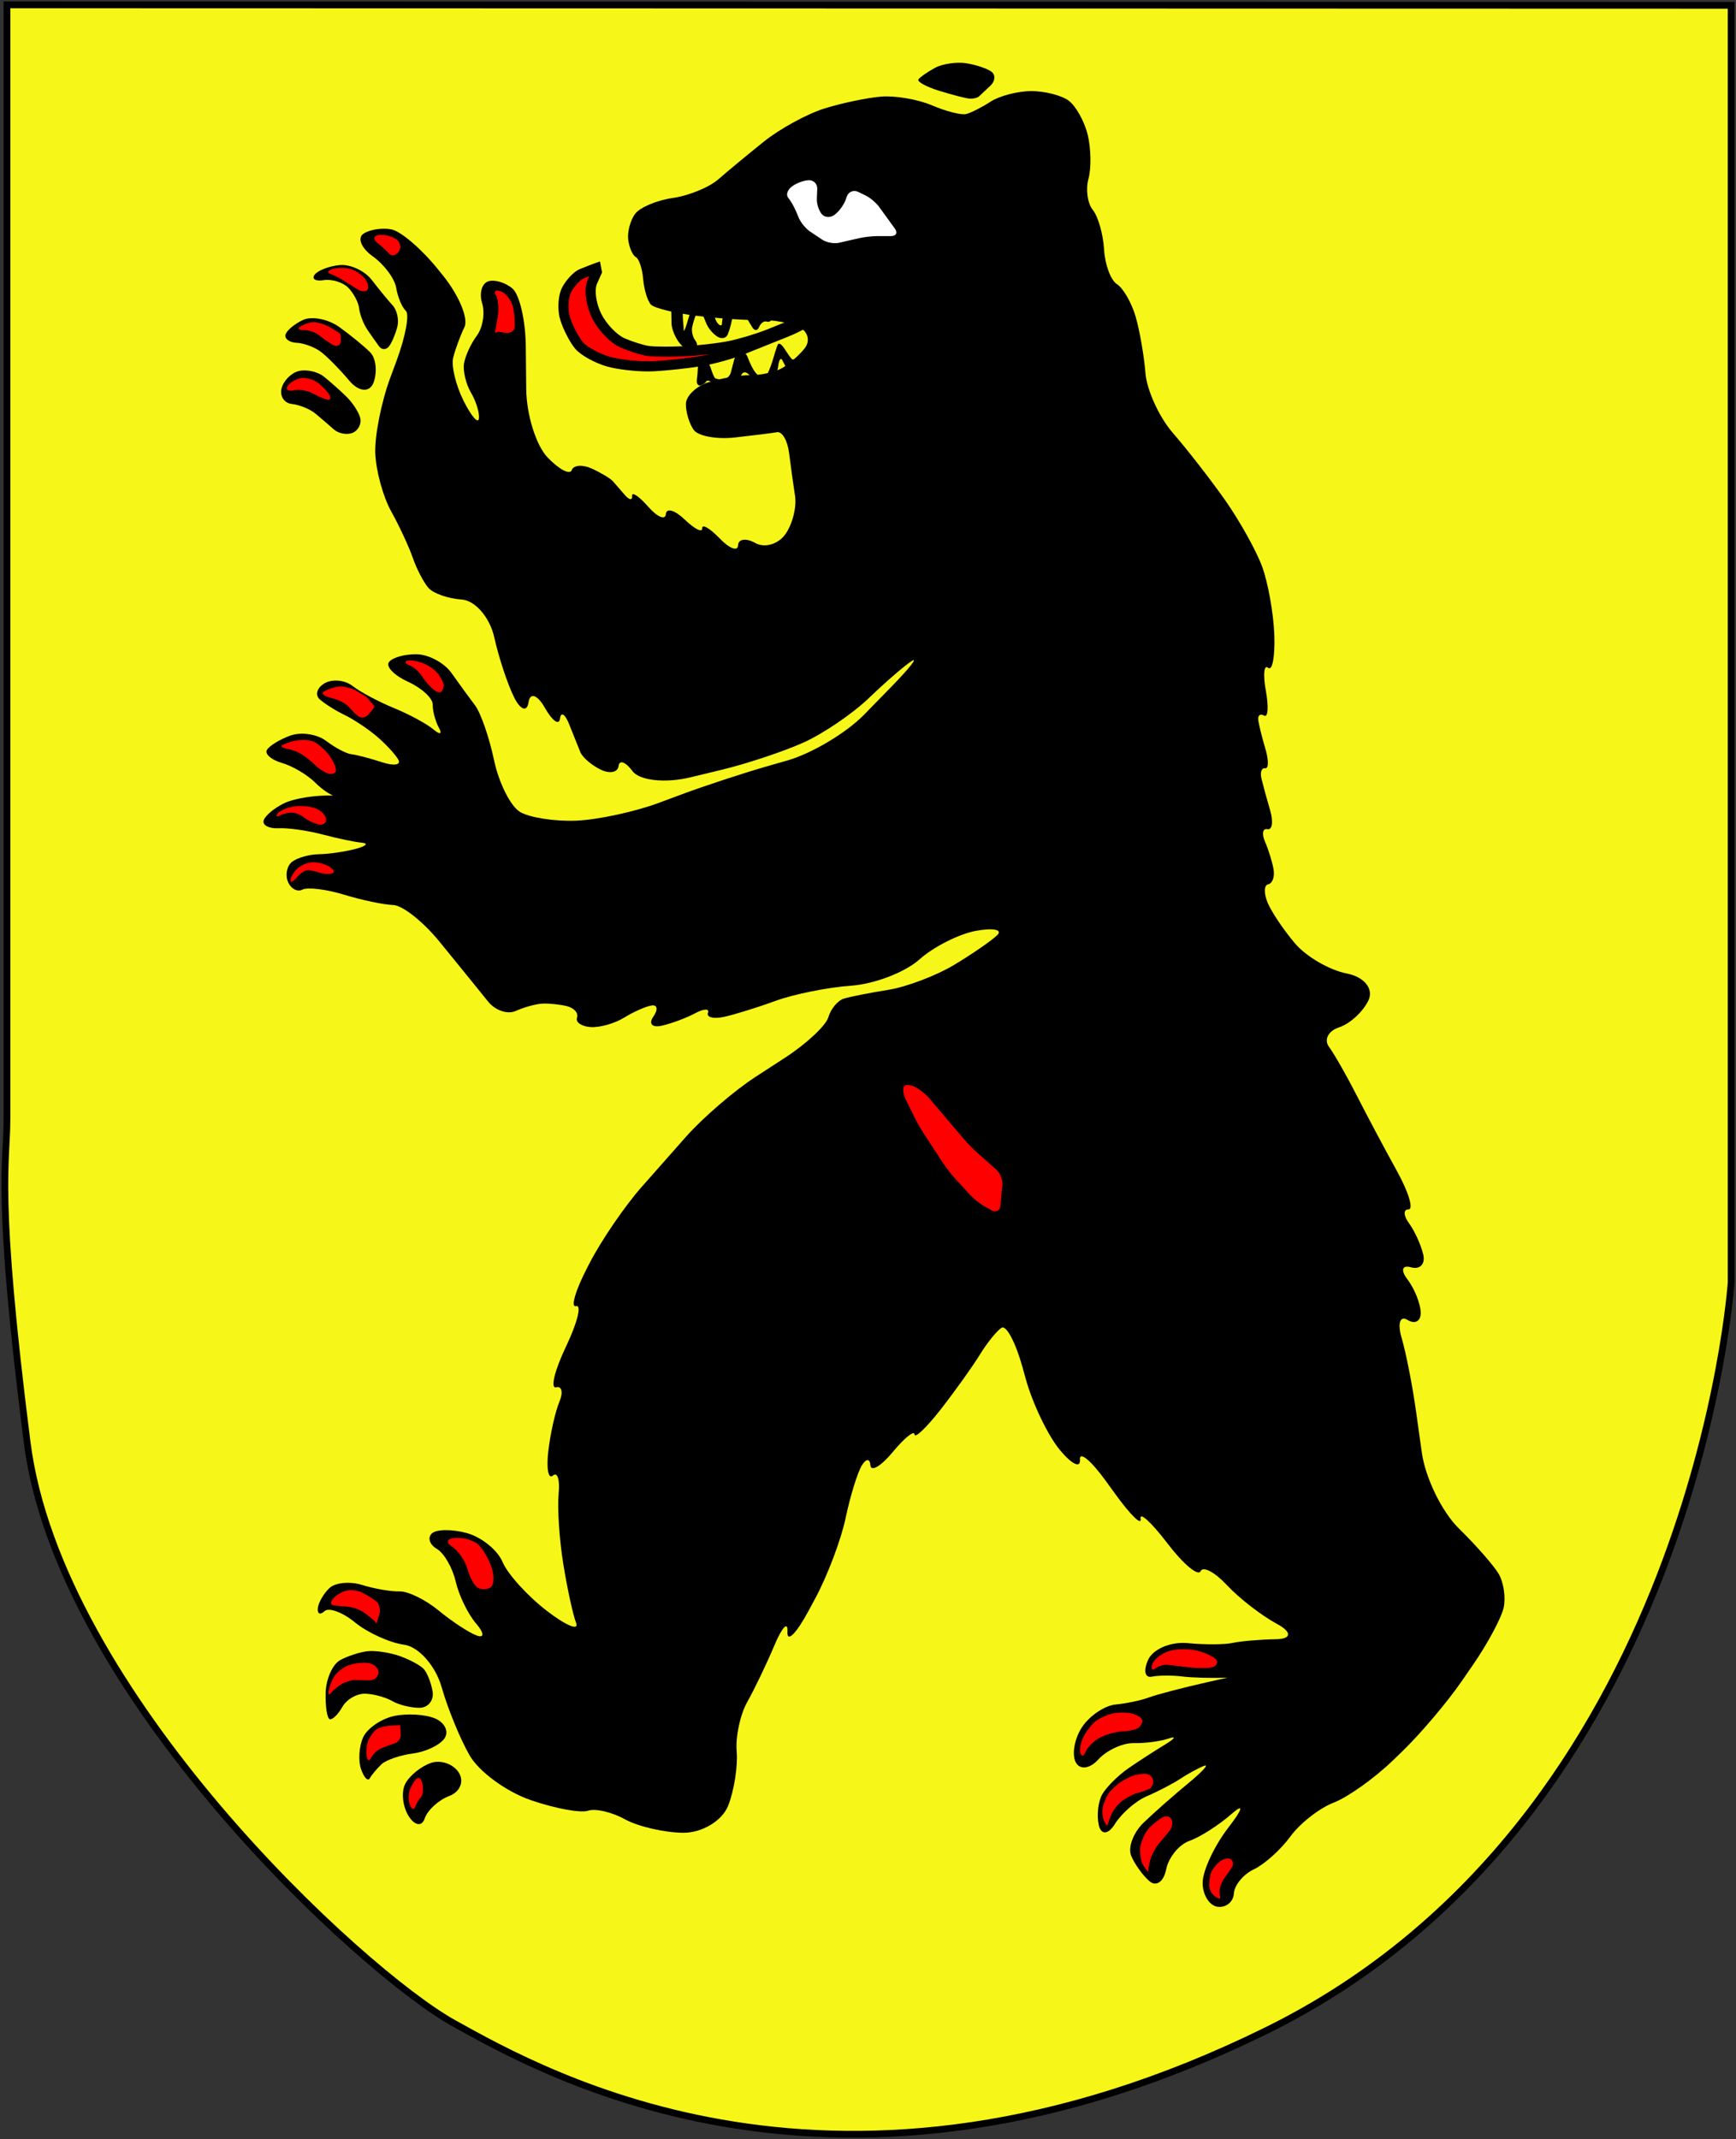<?xml version="1.0" encoding="utf-8"?>
<!-- Generator: Adobe Illustrator 12.0.0, SVG Export Plug-In . SVG Version: 6.00 Build 51448)  -->
<!DOCTYPE svg PUBLIC "-//W3C//DTD SVG 1.1//EN" "http://www.w3.org/Graphics/SVG/1.1/DTD/svg11.dtd">
<svg  version="1.1" id="Layer_1" xmlns="http://www.w3.org/2000/svg" xmlns:xlink="http://www.w3.org/1999/xlink" width="515.504" height="634.934"
	 viewBox="0 0 515.504 634.934" overflow="visible" enable-background="new 0 0 515.504 634.934" xml:space="preserve">
<rect x="0" y="0" width="515.504" height="634.934" fill="#333333" stroke="none"/>
<path fill="#F7F619" stroke="#000000" stroke-width="2" d="M514.06,1.581v379.082c0,0-10.792,159.367-137.887,221.98
	c-127.096,62.613-214.135,13.014-241.42-2.113C107.467,585.403,17.51,502.54,8.05,428.057s-5.981-82.371-5.981-95.969
	c0-13.6,0-330.645,0-330.645L514.06,1.581z"/>
<g>
	<path d="M169.776,139.54c-0.525,1.5-3.75-0.188-7.164-3.753c-3.415-3.564-6.271-12.676-6.348-20.247l-0.131-12.861
		c-0.076-7.571-1.858-15.24-3.961-17.041c-2.102-1.801-5.355-2.753-7.231-2.115s-2.675,3.555-1.774,6.482
		c0.901,2.927,0.195,7.257-1.568,9.621c-1.765,2.364-3.483,6.11-3.821,8.323c-0.338,2.214,0.613,6.113,2.115,8.665
		c1.501,2.551,2.545,5.99,2.319,7.641c-0.225,1.651-2.281-0.744-4.57-5.322c-2.289-4.578-3.67-10.319-3.07-12.758
		c0.6-2.439,2.104-6.523,3.343-9.074c1.239-2.552-1.639-9.46-6.394-15.353l-1.541-1.908c-4.755-5.893-10.917-11.174-13.694-11.738
		c-2.777-0.563-6.553,0.02-8.392,1.296c-1.838,1.276-0.58,4.285,2.797,6.687s6.509,6.609,6.959,9.349
		c0.45,2.74,1.74,5.81,2.865,6.823c1.125,1.013-0.104,7.652-2.731,14.753l-1.907,5.153c-2.628,7.101-4.625,17.148-4.437,22.328
		c0.188,5.179,2.307,12.947,4.708,17.262s5.289,10.518,6.415,13.782c1.126,3.264,3.214,7.287,4.64,8.938
		c1.426,1.651,5.877,3.217,9.894,3.479c4.015,0.262,8.375,5.328,9.688,11.257c1.313,5.929,3.954,13.912,5.868,17.74
		c1.914,3.827,3.848,4.503,4.298,1.501c0.451-3.001,2.631-2.265,4.844,1.638c2.214,3.903,4.241,5.345,4.503,3.206
		c0.263-2.139,1.474-1.412,2.689,1.617c1.216,3.028,2.72,6.774,3.343,8.324c0.623,1.55,3.343,3.893,6.045,5.206
		c2.702,1.314,5.098,0.823,5.322-1.092c0.225-1.914,2.097-1.208,4.161,1.569c2.063,2.777,9.773,3.595,17.135,1.817l9.397-2.269
		c7.359-1.777,18.202-5.381,24.094-8.008s14.703-8.614,19.582-13.305s10.559-9.603,12.623-10.917
		c2.063-1.313-0.573,2.046-5.861,7.465l-8.201,8.404c-5.288,5.419-15.571,11.553-22.853,13.63l-5.451,1.555
		c-7.281,2.077-19.044,5.938-26.141,8.58l-6.539,2.435c-7.097,2.642-18.122,5.019-24.501,5.282
		c-6.379,0.263-13.901-0.903-16.717-2.592c-2.814-1.689-6.283-8.597-7.71-15.352c-1.426-6.755-3.974-14.093-5.663-16.307
		c-1.688-2.214-4.82-6.513-6.959-9.552c-2.138-3.039-6.836-5.557-10.438-5.594c-3.603-0.037-7.287,1.038-8.188,2.388
		c-0.9,1.351,1.678,3.96,5.73,5.799s7.338,4.878,7.301,6.755c-0.037,1.876,0.792,4.977,1.843,6.892
		c1.052,1.914,0.313,2.129-1.638,0.478c-1.951-1.652-7.231-4.507-11.735-6.346c-4.503-1.839-10.028-4.786-12.28-6.55
		s-5.968-2.132-8.256-0.818c-2.289,1.313-2.965,3.462-1.501,4.775s4.778,3.401,7.367,4.639c2.589,1.238,6.856,4.063,9.483,6.277
		s5.544,5.346,6.482,6.96c0.938,1.614-1.213,1.983-4.777,0.819c-3.565-1.163-7.679-2.238-9.143-2.388
		c-1.463-0.15-4.84-1.931-7.505-3.958c-2.665-2.027-7.455-2.732-10.644-1.569c-3.189,1.164-6.321,3.098-6.958,4.299
		c-0.637,1.201,1.389,2.92,4.503,3.821c3.114,0.901,7.535,3.51,9.824,5.799c2.289,2.289,5.219,4.175,6.512,4.192
		s3.627,0.048,5.188,0.069c1.56,0.021-1.248-0.147-6.239-0.372s-11.563,0.788-14.603,2.251c-3.04,1.464-5.803,3.797-6.141,5.186
		c-0.338,1.389,1.658,2.402,4.436,2.251c2.777-0.15,8.643,0.679,13.032,1.842c4.391,1.164,9.671,2.27,11.735,2.457
		c2.063,0.188,1.204,1.017-1.91,1.842c-3.115,0.826-7.997,1.532-10.85,1.569c-2.853,0.038-6.445,1.05-7.983,2.251
		c-1.538,1.201-2.091,3.873-1.228,5.937c0.862,2.063,2.797,3.108,4.298,2.32s7.059-0.113,12.35,1.501
		c5.291,1.614,11.862,2.996,14.603,3.07c2.739,0.074,8.897,4.936,13.685,10.803l1.968,2.412
		c4.787,5.867,10.423,12.815,12.525,15.442c2.102,2.627,5.786,3.885,8.188,2.797s5.933-2.071,7.847-2.183
		c1.915-0.112,5.229,0.226,7.368,0.751c2.14,0.525,3.49,2.061,3.003,3.412c-0.488,1.351,1.323,2.609,4.025,2.797
		s7.186-1.071,9.962-2.797c2.777-1.726,6.461-3.354,8.188-3.616c1.726-0.262,1.94,1.242,0.477,3.343
		c-1.463,2.102-0.327,3.299,2.524,2.66c2.852-0.638,7.304-2.296,9.894-3.685c2.59-1.389,4.31-1.45,3.82-0.136
		c-0.488,1.313,1.6,1.867,4.64,1.229s9.979-2.787,15.42-4.776c5.441-1.989,15.542-4.015,22.446-4.503
		c6.905-0.488,16.024-3.988,20.265-7.778c4.241-3.79,11.854-7.628,16.921-8.529c5.067-0.901,7.86-0.317,6.21,1.297
		c-1.651,1.614-7.394,5.574-12.759,8.802c-5.365,3.227-14.186,6.573-19.6,7.437c-5.413,0.863-11.338,2.03-13.168,2.593
		c-1.829,0.563-3.909,3.051-4.622,5.527c-0.713,2.477-6.492,7.878-12.842,12.002l-8.841,5.742
		c-6.351,4.125-15.649,12.141-20.665,17.812L190.629,352.2c-5.016,5.672-11.97,15.813-15.454,22.535l-0.839,1.618
		c-3.483,6.724-4.953,11.823-3.265,11.336c1.688-0.487,0.431,4.718-2.795,11.568l-0.414,0.88
		c-3.226,6.852-4.453,12.087-2.728,11.637c1.727-0.449,2.156,1.516,0.956,4.366c-1.199,2.851-2.674,9.423-3.273,14.601
		c-0.602,5.18,0.014,8.436,1.364,7.234c1.35-1.203,2.117,1.225,1.704,5.389c-0.412,4.164,0.201,13.498,1.364,20.742
		c1.164,7.242,2.883,15.164,3.821,17.602c0.938,2.439-2.992,0.813-8.733-3.615s-11.637-10.936-13.1-14.463
		c-1.463-3.525-6.253-7.395-10.644-8.596c-4.39-1.201-9.057-1.141-10.37,0.135s-0.639,3.332,1.501,4.57
		c2.139,1.238,4.655,5.6,5.595,9.689c0.938,4.09,3.671,9.709,6.072,12.486c2.4,2.777,2.493,4.373,0.205,3.547
		c-2.289-0.826-7.355-4.143-11.259-7.369c-3.902-3.229-9.152-5.807-11.667-5.732c-2.514,0.076-7.519-0.783-11.122-1.91
		c-3.603-1.125-7.963-0.727-9.688,0.887c-1.727,1.615-3.292,4.316-3.479,6.006c-0.188,1.688,0.703,2.088,1.979,0.889
		c1.276-1.201,5.359,0.305,9.074,3.344s10.285,6.018,14.601,6.617c4.316,0.598,9.32,6.279,11.122,12.623
		c1.801,6.342,5.547,15.461,8.324,20.264c2.776,4.803,10.908,10.746,18.067,13.207l0.162,0.057
		c7.161,2.461,14.77,3.861,16.908,3.111s7.051,0.385,10.917,2.525c3.865,2.139,11.633,3.947,17.261,4.021
		c5.629,0.076,11.678-3.547,13.441-8.051c1.764-4.502,2.9-11.748,2.524-16.102c-0.375-4.354,1.036-10.953,3.139-14.67
		c2.102-3.715,5.724-11.268,8.051-16.783c2.327-5.518,4.077-7.326,3.889-4.025c-0.188,3.303,2.599,0.551,6.189-6.113l2.087-3.873
		c3.592-6.666,7.636-17.369,8.986-23.787s3.5-13.418,4.775-15.557s2.442-2.199,2.593-0.137c0.148,2.064,3.128,0.314,6.617-3.889
		c3.49-4.203,6.407-6.568,6.481-5.254c0.075,1.313,3.605-2.064,7.847-7.506c4.241-5.442,9.46-12.75,11.6-16.238
		c2.139-3.488,5.023-7.051,6.413-7.914c1.389-0.861,4.18,4.4,6.203,11.698l0.968,3.487c2.022,7.297,6.563,16.766,10.092,21.045
		c3.528,4.277,6.229,5.598,6.004,2.934s3.229,0.17,7.674,6.299l2.938,4.051c4.446,6.129,7.775,9.361,7.399,7.186
		c-0.375-2.176,3.093,0.955,7.705,6.959l0.42,0.547c4.613,6.006,8.973,9.627,9.686,8.051s4.244,0.297,7.847,4.162
		s10.265,9.023,14.805,11.465c4.539,2.438,4.417,4.494-0.273,4.568s-10.462,0.564-12.825,1.092
		c-2.364,0.525-8.382,0.557-13.373,0.066c-4.991-0.486-10.271,1.725-11.735,4.912c-1.464,3.191-1.002,5.463,1.023,5.051
		c2.026-0.412,6.11-0.443,9.075-0.066c2.965,0.375,8.922,0.527,13.236,0.34s9.75-1.078,12.075-1.979s-1.814-0.279-9.202,1.383
		l-8.343,1.875c-7.388,1.66-15.305,3.727-17.594,4.59c-2.288,0.861-6.771,1.814-9.961,2.113c-3.19,0.301-7.642,3.277-9.894,6.617
		c-2.253,3.34-3.143,8.039-1.979,10.441c1.163,2.4,4.173,2.096,6.688-0.684c2.515-2.777,7.273-4.988,10.575-4.914
		c3.303,0.074,7.97-0.537,10.371-1.363s1.879,0.004-1.161,1.842c-3.04,1.84-7.922,5.002-10.849,7.027
		c-2.927,2.027-6.365,5.436-7.641,7.574c-1.276,2.139-1.769,6.314-1.093,9.279c0.677,2.965,2.824,2.813,4.775-0.342
		c1.951-3.152,6.219-6.867,9.483-8.254c3.265-1.391,7.748-3.723,9.962-5.188c2.213-1.465,5.376-3.184,7.026-3.82
		c1.651-0.639-0.467,1.693-4.707,5.186c-4.239,3.49-10.196,8.74-13.235,11.668c-3.04,2.926-4.698,7.348-3.686,9.824
		c1.014,2.475,3.471,5.885,5.459,7.574c1.989,1.688,4.199,0.121,4.912-3.48s3.845-7.439,6.96-8.527
		c3.114-1.088,8.733-4.682,12.486-7.982c3.752-3.303,3.353-1.523-0.888,3.955c-4.241,5.479-7.71,12.91-7.71,16.512
		c0,3.604,2.025,6.797,4.502,7.096c2.477,0.301,4.626-1.48,4.775-3.957c0.15-2.477,2.822-5.699,5.938-7.164
		c3.114-1.465,7.998-5.854,10.85-9.758c2.853-3.902,8.624-8.416,12.826-10.027c4.203-1.613,12.103-7.232,17.555-12.486l2.688-2.592
		c5.452-5.254,13.431-14.652,17.729-20.887l3.474-5.035c4.299-6.232,8.368-13.82,9.044-16.859s0.001-7.584-1.5-10.098
		c-1.501-2.516-6.813-8.563-11.805-13.439c-4.991-4.877-9.937-15.004-10.988-22.502l-1.768-12.582
		c-1.053-7.498-2.958-17.164-4.232-21.479c-1.275-4.314-0.479-6.71,1.772-5.32c2.252,1.389,4.002,0.344,3.892-2.32
		c-0.112-2.664-1.894-7.055-3.957-9.756c-2.064-2.703-1.573-4.299,1.091-3.549s4.291-0.969,3.616-3.82
		c-0.677-2.854-2.58-7.027-4.231-9.278c-1.651-2.252-1.713-4.095-0.136-4.095c1.576,0,0.011-5.157-3.479-11.463
		c-3.489-6.305-8.802-16.282-11.805-22.174c-3.003-5.893-6.748-12.462-8.323-14.602c-1.576-2.139-0.225-4.749,3.002-5.8
		c3.229-1.051,7.157-4.674,8.732-8.052c1.576-3.378-1.312-6.939-6.414-7.915c-5.104-0.975-12.012-4.966-15.353-8.869
		c-3.34-3.903-7.022-9.368-8.188-12.145c-1.163-2.777-1.101-5.234,0.138-5.459c1.239-0.225,1.977-2.16,1.64-4.299
		s-1.475-5.854-2.525-8.256c-1.052-2.401-0.745-4.121,0.683-3.82c1.428,0.301,1.797-2.187,0.82-5.525
		c-0.977-3.34-2.144-7.607-2.595-9.483s0.04-3.258,1.092-3.07s1.083-2.423,0.07-5.8c-1.014-3.377-1.965-7.246-2.115-8.597
		s0.647-1.903,1.772-1.228c1.126,0.675,1.341-2.672,0.477-7.438c-0.863-4.766-0.556-7.806,0.683-6.755
		c1.238,1.051,2.068-3.309,1.844-9.688c-0.226-6.38-1.853-15.529-3.615-20.332c-1.766-4.803-6.771-13.768-11.123-19.922
		c-4.354-6.154-11.262-15.028-15.353-19.719c-4.09-4.691-7.773-12.735-8.188-17.876c-0.412-5.141-1.732-12.693-2.933-16.784
		c-1.201-4.091-3.688-8.389-5.526-9.553c-1.839-1.163-3.559-5.799-3.821-10.302s-1.768-9.784-3.343-11.735
		c-1.576-1.951-2.16-6.096-1.297-9.211c0.863-3.115,0.771-8.979-0.205-13.032s-3.555-8.658-5.73-10.234
		c-2.177-1.576-7.212-2.834-11.188-2.797c-3.979,0.038-9.352,1.45-11.94,3.139c-2.59,1.688-5.875,3.346-7.302,3.684
		c-1.426,0.338-5.97-0.829-10.097-2.592c-4.128-1.763-10.912-2.93-15.079-2.593c-4.166,0.337-11.78,1.934-16.922,3.548
		c-5.141,1.614-13.216,6.035-17.943,9.825c-4.729,3.79-10.809,8.825-13.51,11.189c-2.702,2.364-8.781,4.851-13.511,5.526
		c-4.728,0.676-9.763,2.794-11.188,4.708s-2.347,5.383-2.046,7.709c0.301,2.326,1.313,4.629,2.251,5.117
		c0.938,0.488,1.921,3.436,2.184,6.551c0.263,3.115,1.308,6.523,2.32,7.573c1.013,1.051,7.214,2.555,13.781,3.343
		c6.566,0.788,14.979,1.341,18.694,1.228c3.715-0.113,8.904,0.839,11.531,2.115c2.626,1.276,3.363,4.101,1.637,6.277
		c-1.726,2.176-4.857,4.879-6.959,6.005c-2.101,1.126-6.276,2.016-9.278,1.979c-3.002-0.038-8.499,0.883-12.215,2.046
		c-3.715,1.163-6.784,4.08-6.821,6.482s1.007,5.872,2.319,7.71c1.313,1.838,6.81,2.852,12.213,2.251s11.054-1.307,12.555-1.569
		c1.501-0.262,3.098,2.501,3.549,6.141c0.45,3.641,1.249,9.382,1.773,12.76c0.524,3.377-0.796,8.535-2.935,11.462
		s-6.13,4.062-8.87,2.524c-2.738-1.539-5.042-1.232-5.117,0.682s-2.531,0.993-5.459-2.046c-2.927-3.039-5.26-4.39-5.186-3.001
		c0.075,1.388-2.258,0.222-5.187-2.593c-2.927-2.815-5.443-3.552-5.594-1.638c-0.149,1.914-2.514,0.932-5.253-2.183
		c-2.74-3.114-4.889-4.558-4.775-3.207c0.112,1.351-0.814,1.283-2.061-0.151c-1.246-1.434-2.873-3.307-3.617-4.162
		s-3.593-2.568-6.332-3.807C172.972,137.825,170.301,138.04,169.776,139.54z"/>
</g>
<g>
	<path d="M121.333,539.022c1.801,2.889,3.951,3.227,4.776,0.75c0.825-2.479,4.11-5.486,7.3-6.688
		c3.19-1.201,4.479-4.303,2.866-6.891c-1.614-2.592-5.329-3.912-8.256-2.938c-2.928,0.979-6.366,3.74-7.643,6.143
		C119.101,531.801,119.532,536.131,121.333,539.022z"/>
</g>
<g>
	<path d="M109.802,527.831c0.563-1.012,2.129-2.885,3.479-4.16c1.351-1.275,5.576-2.723,9.389-3.217
		c3.813-0.494,8.021-2.52,9.348-4.502c1.328-1.984,0.081-4.619-2.771-5.859c-2.852-1.238-8.348-1.576-12.213-0.75
		s-8.01,3.684-9.211,6.348s-1.477,6.9-0.613,9.414C108.073,527.616,109.24,528.844,109.802,527.831z"/>
</g>
<g>
	<path d="M109.256,490.102c-2.289,0.227-6.004,1.422-8.256,2.66c-2.251,1.238-4.186,5.598-4.298,9.688
		c-0.113,4.092,0.439,7.621,1.229,7.846c0.787,0.227,2.477-1.432,3.752-3.684c1.274-2.252,4.377-4.002,6.891-3.891
		c2.514,0.113,6.089,1.105,7.944,2.207c1.854,1.1,5.479,1.99,8.051,1.979c2.573-0.014,4.321-2.197,3.886-4.857
		c-0.436-2.658-1.667-5.709-2.734-6.775c-1.068-1.07-4.273-2.764-7.121-3.764C115.75,490.512,111.546,489.877,109.256,490.102z"/>
</g>
<g>
	<path d="M104.686,128.486c1.65-0.676,2.693-2.609,2.318-4.298c-0.375-1.688-2.218-4.574-4.095-6.413
		c-1.876-1.839-4.916-4.541-6.754-6.005c-1.839-1.463-5.186-2.2-7.437-1.638c-2.252,0.563-4.555,2.896-5.117,5.186
		c-0.563,2.289,0.814,4.354,3.063,4.59c2.248,0.236,5.397,1.521,7,2.856c1.604,1.335,4.063,3.446,5.466,4.689
		C100.535,128.697,103.035,129.161,104.686,128.486z"/>
</g>
<g>
	<path d="M110.963,114.568l2.046-4.912"/>
</g>
<g>
	<path d="M109.939,104.588c-1.689-1.717-5.803-5.086-9.144-7.487c-3.34-2.401-8.222-3.354-10.849-2.115
		c-2.627,1.238-4.96,3.233-5.186,4.435c-0.226,1.201,1.25,2.246,3.275,2.322c2.026,0.076,5.189,1.212,7.028,2.525
		c1.838,1.312,5.707,5.211,8.596,8.663c2.889,3.453,6.174,3.69,7.3,0.528S111.627,106.305,109.939,104.588z"/>
</g>
<g>
	<path d="M115.583,102.723c0.836-1.14,1.93-3.763,2.429-5.828c0.498-2.065-0.145-4.889-1.431-6.274
		c-1.286-1.385-4.059-4.762-6.162-7.502c-2.103-2.741-6.402-4.738-9.555-4.438c-3.152,0.3-6.5,1.589-7.438,2.864
		c-0.938,1.276,0.262,2.003,2.665,1.615c2.404-0.388,5.684,0.606,7.286,2.209c1.604,1.602,3.074,4.375,3.271,6.163
		c0.195,1.788,1.288,4.629,2.428,6.314s2.729,3.938,3.53,5.007C113.407,103.921,114.747,103.862,115.583,102.723z"/>
</g>
<g>
	<path d="M287.924,29.281c1.063,0.075,2.318-0.225,2.789-0.667c0.472-0.442,2.007-1.885,3.412-3.207
		c1.405-1.322,1.543-3.17,0.306-4.108c-1.239-0.938-4.616-2.074-7.507-2.524c-2.89-0.45-7.064,0.164-9.278,1.365
		c-2.213,1.201-4.424,2.736-4.912,3.411c-0.487,0.675,2.296,2.21,6.186,3.411S286.861,29.207,287.924,29.281z"/>
</g>
<g>
	<g>
		<path fill="#FF0000" d="M172.661,81.293c-1.177,0.482-3.282,2.555-4.419,4.759c-0.599,1.16-0.917,3.007-0.917,4.844
			c0,1.275,0.153,2.545,0.471,3.579c0.839,2.725,2.766,6.448,4.208,8.129c1.243,1.45,5.003,3.692,8.619,4.72
			c3.379,0.961,9.591,1.592,13.565,1.378c4.129-0.223,10.447-0.918,14.084-1.549c3.601-0.625,8.975-2.116,11.979-3.326
			c0,0,13.05-5.225,13.05-5.225c2.408-0.961,4.118-1.864,5.239-2.554c-0.141,0.01-0.264,0.009-0.42,0.031
			c-1.914,0.274-3.352,0.54-3.615,0.618c-0.001,0.003-6.17,2.487-6.17,2.487c-3.23,1.301-8.524,2.894-11.802,3.55
			c-3.26,0.652-9.298,1.337-13.462,1.529c-4.251,0.195-8.9,0.159-10.583-0.082c-1.717-0.246-5.03-1.282-7.542-2.358
			c-2.697-1.157-6.115-4.707-7.782-8.083c-1.012-2.052-1.773-4.851-1.773-7.242c0-1.09,0.158-2.095,0.522-2.905
			c0,0,0.907-2.022,1.308-2.915c-0.049-0.262-0.102-0.543-0.202-1.083C176.804,79.678,172.661,81.293,172.661,81.293z"/>
		<path d="M178.171,77.594c0,0-0.691,0.244-1.538,0.542c-0.845,0.299-2.888,1.095-4.54,1.77c-1.65,0.676-3.983,3.132-5.184,5.459
			c-0.713,1.381-1.09,3.458-1.09,5.53c0,1.418,0.177,2.834,0.543,4.023c0.901,2.926,2.927,6.826,4.503,8.664
			c1.577,1.838,5.783,4.172,9.347,5.186c3.086,0.878,8.241,1.478,12.272,1.478c0.625,0,1.224-0.014,1.784-0.045
			c4.166-0.225,10.583-0.931,14.26-1.57c3.678-0.637,9.204-2.172,12.282-3.412c3.077-1.237,8.947-3.589,13.046-5.223
			c2.007-0.802,3.836-1.688,5.18-2.479l0,0c0.058-0.034,0.114-0.068,0.17-0.101l0,0c1.299-0.781,2.102-1.458,2.102-1.851
			c0-0.641-0.983-1.049-2.335-1.049c-0.336,0-0.694,0.025-1.065,0.077c-1.869,0.268-3.623,0.576-3.899,0.688
			c-0.274,0.111-3.079,1.241-6.234,2.511c-3.155,1.271-8.346,2.832-11.536,3.471c-3.191,0.637-9.147,1.313-13.237,1.501
			c-1.799,0.083-3.703,0.123-5.406,0.123c-2.169,0-4.013-0.065-4.895-0.192c-1.576-0.225-4.8-1.238-7.164-2.252
			c-2.365-1.013-5.528-4.329-7.028-7.368c-1.031-2.089-1.614-4.629-1.61-6.609c0.002-0.9,0.125-1.685,0.383-2.259
			c0.825-1.839,1.5-3.344,1.5-3.344L178.171,77.594L178.171,77.594z M192.485,107.246c-3.858,0-8.674-0.573-11.451-1.363
			c-3.211-0.914-6.815-3-7.891-4.254c-1.309-1.526-3.137-5.075-3.913-7.594c-0.732-2.375-0.422-5.81,0.345-7.294
			c0.972-1.884,2.858-3.732,3.655-4.059c0.559-0.229,1.171-0.474,1.766-0.709l-0.451,1.006c-1.365,3.041-0.392,8.049,1.274,11.425
			c1.834,3.717,5.504,7.499,8.537,8.798c2.289,0.982,5.879,2.172,7.921,2.464c1.274,0.183,3.596,0.222,5.319,0.222
			c1.813,0,3.781-0.045,5.544-0.126c2.239-0.103,5.019-0.348,7.631-0.654c-0.987,0.229-1.925,0.423-2.754,0.567
			c-3.587,0.623-9.827,1.31-13.91,1.53C193.619,107.232,193.073,107.246,192.485,107.246L192.485,107.246z"/>
	</g>
</g>
<g>
	<path d="M207.911,114.41c-0.672,0.107-1.114-0.612-0.982-1.597c0.131-0.985,0.269-2.637,0.306-3.669
		c0.038-1.032,0.754-1.959,1.594-2.061c0.839-0.101,1.854,0.897,2.252,2.218c0.4,1.321,0.949,2.625,1.221,2.896
		c0.272,0.271,1.317,0.472,2.322,0.443c1.005-0.029,2.072-0.927,2.372-1.996c0.299-1.069,0.756-2.807,1.017-3.861
		c0.26-1.054,1.111-2.099,1.894-2.323c0.782-0.223,1.736,0.486,2.121,1.576c0.385,1.09,1.146,2.74,1.695,3.666
		c0.548,0.926,1.514,1.955,2.146,2.286c0.632,0.33,1.565-0.182,2.073-1.139s1.292-3.06,1.742-4.674
		c0.449-1.614,1.04-3.392,1.311-3.95c0.271-0.559,1.131-0.006,1.911,1.228c0.78,1.234,1.756,2.613,2.169,3.063
		c0.413,0.45,2.335,0.264,4.271-0.415s4.252-2.606,5.146-4.282c0.894-1.676-0.844-4.876-3.861-7.112
		c-3.017-2.236-6.675-3.607-8.128-3.048c-1.453,0.559-2.823,1.748-3.048,2.642c-0.223,0.894-1.036,1.411-1.806,1.148
		c-0.771-0.263-1.776,0.469-2.236,1.626c-0.459,1.157-1.373,1.184-2.03,0.062c-0.656-1.123-1.845-3.044-2.641-4.268
		c-0.796-1.224-1.812-1.677-2.26-1.006c-0.447,0.671-0.995,2.226-1.219,3.455c-0.225,1.229-0.772,3.058-1.22,4.063
		c-0.446,1.005-1.768,1.272-2.935,0.593c-1.167-0.679-2.612-2.31-3.213-3.624c-0.602-1.314-1.292-3.135-1.537-4.048
		c-0.245-0.913-0.891-0.697-1.434,0.479c-0.543,1.176-1.172,3.15-1.396,4.389c-0.224,1.239,0.22,3.019,0.988,3.958
		c0.768,0.939,0.573,2.164-0.433,2.723c-1.005,0.559-2.923-0.332-4.263-1.979s-2.427-4.354-2.417-6.015
		c0.01-1.661-0.083-4.244-0.207-5.741s0.689-2.631,1.807-2.519c1.118,0.112,1.941,1.483,1.829,3.048c-0.11,1.564-0.11,3.668,0,4.674
		c0.112,1.006,0.203,2.226,0.203,2.71c0,0.484,0.346-0.17,0.769-1.456c0.422-1.285,1.245-4.151,1.828-6.368
		c0.584-2.217,2.067-4.58,3.297-5.25c1.229-0.671,2.417,0.244,2.641,2.032c0.223,1.788,0.406,4.257,0.406,5.486
		s0.544,2.835,1.21,3.568s1.205,0.716,1.199-0.038c-0.007-0.754,0.638-4.005,1.432-7.225c0.793-3.22,2.813-5.946,4.49-6.058
		c1.676-0.112,3.229,1.716,3.454,4.063c0.223,2.347,2.052,3.261,4.063,2.032c2.012-1.229,8.321-2.692,14.021-3.251
		c5.699-0.559,10.088,4.562,9.753,11.379s-3.719,13.858-7.519,15.646s-7.823,1.605-8.939-0.407
		c-1.118-2.012-2.397-4.389-2.846-5.283c-0.447-0.894-0.996-0.071-1.219,1.829s-1.229,4.094-2.233,4.876
		c-1.007,0.782-2.471,1.057-3.253,0.609c-0.782-0.447-2.154-1.727-3.048-2.844c-0.894-1.117-1.99-1.117-2.438,0
		c-0.447,1.117-1.819,2.763-3.048,3.657c-1.229,0.894-3.241,0.62-4.471-0.609c-1.229-1.229-2.509-1.778-2.845-1.219
		C209.407,113.758,208.583,114.303,207.911,114.41C207.239,114.517,208.583,114.303,207.911,114.41z"/>
</g>
<g id="Ebene_3">
	<g>
		<path fill="#FFFFFF" d="M256.948,57.974c1.364,0.656,3.209,2.196,4.098,3.422l4.682,6.457c0.889,1.226,0.377,2.229-1.138,2.229
			h-4.046c-1.514,0-3.961,0.276-5.437,0.615l-5.958,1.364c-1.477,0.338-3.714-0.073-4.976-0.913l-3.604-2.404
			c-1.26-0.84-2.774-2.668-3.364-4.063l-0.856-2.024c-0.591-1.396-1.625-3.18-2.302-3.968c-0.676-0.788-0.267-2.214,0.909-3.169
			l0.093-0.075c1.176-0.955,3.373-1.827,4.884-1.938l0.102-0.007c1.51-0.111,2.699,1.037,2.641,2.55l-0.114,2.99
			c-0.059,1.513,0.626,3.574,1.521,4.58c0.896,1.005,2.591,1.051,3.771,0.101l0.291-0.234c1.179-0.95,2.543-2.9,3.031-4.334
			l0.271-0.791c0.488-1.433,2.005-2.069,3.369-1.413L256.948,57.974z"/>
	</g>
</g>
<g>
	<path fill="#FF0000" d="M290.142,342.1c-1.134-1.006-2.861-2.771-3.844-3.926l-10.484-12.319c-0.981-1.153-2.898-2.64-4.26-3.301
		l-0.099-0.048c-1.36-0.662-2.752-0.621-3.091,0.093c-0.338,0.713-0.066,2.407,0.604,3.767l2.611,5.295
		c0.671,1.356,1.896,3.506,2.726,4.773l5.722,8.764c0.828,1.268,2.34,3.221,3.359,4.342l4.615,5.068
		c1.021,1.12,2.932,2.648,4.247,3.396l2.173,1.236c1.316,0.748,2.511,0.127,2.651-1.381l0.576-6.117
		c0.142-1.509-0.668-3.564-1.801-4.57L290.142,342.1z"/>
</g>
<g>
	<path fill="#FF0000" d="M147.942,98.466c0,0,1.013,0.153,2.252,0.341s2.405-0.458,2.593-1.433c0.188-0.976,0.034-3.555-0.341-5.731
		c-0.375-2.177-2.002-4.479-3.616-5.118c-1.614-0.638-2.33-0.155-1.591,1.073s0.978,4.244,0.531,6.703
		c-0.447,2.458-0.813,4.47-0.813,4.47"/>
</g>
<g>
	<path fill="#FF0000" d="M112.515,69.741c-1.614,0.188-1.829,1.232-0.478,2.32s2.979,2.592,3.616,3.343
		c0.637,0.75,1.865,0.443,2.729-0.682s0.557-2.783-0.683-3.684C116.462,70.137,114.128,69.554,112.515,69.741z"/>
</g>
<g>
	<path fill="#FF0000" d="M98.612,79.892c1.239-0.451,3.542-0.512,5.118-0.137s3.633,1.665,4.57,2.866
		c0.938,1.201,1.307,2.736,0.818,3.412c-0.488,0.675-1.867,0.583-3.063-0.207c-1.197-0.789-3.192-2.048-4.436-2.797
		c-1.243-0.749-2.935-1.577-3.76-1.84S97.374,80.343,98.612,79.892z"/>
</g>
<g>
	<path fill="#FF0000" d="M100.947,99.025c-0.271-0.308-1.875-1.296-3.563-2.196c-1.688-0.901-4.083-1.392-5.32-1.092
		c-1.238,0.3-2.683,0.944-3.207,1.433c-0.525,0.488,0.171,0.865,1.547,0.838c1.376-0.026,3.372,0.68,4.435,1.569
		c1.063,0.89,2.854,2.14,3.979,2.778s2.177,0.276,2.335-0.805C101.311,100.469,101.218,99.333,100.947,99.025z"/>
</g>
<g>
	<path fill="#FF0000" d="M94.382,113.613c-1.388-1.051-3.722-1.665-5.186-1.364c-1.463,0.3-3.183,1.375-3.821,2.388
		c-0.638,1.014,0.16,1.566,1.774,1.229c1.614-0.338,4.101,0.03,5.526,0.818c1.427,0.788,3.392,1.647,4.366,1.91
		c0.976,0.262,1.344-0.321,0.818-1.297S95.771,114.664,94.382,113.613z"/>
</g>
<g>
	<path fill="#FF0000" d="M130.953,205.381c0.413-0.337,0.781-1.166,0.818-1.841c0.038-0.675-0.729-2.272-1.705-3.548
		c-0.977-1.276-3.217-2.78-4.98-3.343c-1.764-0.562-3.729-0.778-4.366-0.478c-0.639,0.3-0.208,0.909,0.956,1.355
		c1.165,0.446,2.762,1.827,3.549,3.07c0.788,1.243,2.229,2.966,3.206,3.83C129.405,205.289,130.541,205.719,130.953,205.381z"/>
</g>
<g>
	<path fill="#FF0000" d="M108.779,206.814c0,0-1.351-0.798-3.002-1.774s-4.292-1.498-5.868-1.159
		c-1.576,0.338-3.357,1.044-3.958,1.569c-0.601,0.525,0.565,1.323,2.592,1.773c2.027,0.45,4.392,1.709,5.254,2.798
		c0.863,1.089,2.153,2.317,2.866,2.729c0.713,0.413,1.818,0.229,2.457-0.409c0.638-0.638,1.375-1.498,1.638-1.91
		c0.263-0.413,0.478-0.751,0.478-0.751"/>
</g>
<g>
	<path fill="#FF0000" d="M97.286,229.551c1.067,0.404,2.155,0.121,2.417-0.63s-0.565-2.808-1.842-4.572
		c-1.275-1.764-3.424-3.667-4.776-4.229c-1.352-0.563-3.931-0.655-5.73-0.205s-3.49,1.095-3.752,1.433
		c-0.264,0.338,0.626,0.785,1.975,0.994s3.459,1.11,4.688,2.004c1.229,0.895,2.875,2.265,3.657,3.048
		C94.706,228.175,96.219,229.146,97.286,229.551z"/>
</g>
<g>
	<path fill="#FF0000" d="M94.297,244.641c1.437,0.435,2.579-0.192,2.541-1.393s-1.479-2.705-3.207-3.343
		c-1.727-0.638-4.734-0.854-6.687-0.479s-4.009,1.327-4.571,2.115s-0.16,0.99,0.896,0.448c1.055-0.542,2.74-0.893,3.746-0.781
		c1.005,0.111,2.468,0.751,3.251,1.422C91.048,243.302,92.862,244.207,94.297,244.641z"/>
</g>
<g>
	<path fill="#FF0000" d="M98.476,259.282c1.013-0.188,0.798-1.048-0.479-1.911c-1.275-0.863-3.64-1.507-5.253-1.433
		c-1.613,0.075-3.762,1.058-4.774,2.184c-1.015,1.126-1.781,2.6-1.707,3.275c0.073,0.675,0.96,0.204,1.968-1.048
		c1.007-1.251,2.563-2.184,3.457-2.072c0.894,0.112,2.373,0.46,3.286,0.775C95.887,259.367,97.463,259.471,98.476,259.282z"/>
</g>
<g>
	<path fill="#FF0000" d="M141.87,471.27c1.013,0.6,2.702,0.568,3.752-0.066c1.051-0.639,1.235-3.248,0.41-5.799
		c-0.825-2.555-2.637-5.686-4.025-6.961c-1.388-1.275-4.489-2.166-6.892-1.98c-2.401,0.189-2.823,1.346-0.937,2.572
		s3.975,4.236,4.64,6.686C139.483,468.172,140.856,470.67,141.87,471.27z"/>
</g>
<g>
	<path fill="#FF0000" d="M111.78,481.913c0,0,0.369-1.166,0.819-2.592c0.449-1.426,0.083-3.205-0.818-3.955
		s-2.743-1.918-4.095-2.594c-1.353-0.678-3.563-0.953-4.913-0.615c-1.352,0.338-3.102,1.412-3.89,2.389
		c-0.787,0.977-0.719,1.861,0.155,1.969s2.868,0.287,4.434,0.398c1.563,0.111,3.941,1.098,5.282,2.191
		c1.342,1.096,2.438,1.99,2.438,1.99"/>
</g>
<g>
	<path fill="#F7F619" d="M97.999,498.969l-0.137,4.096"/>
</g>
<g>
	<path fill="#FF0000" d="M109.729,498.745c1.429,0.049,2.629-1.016,2.667-2.365c0.037-1.352-1.468-2.609-3.345-2.797
		c-1.876-0.189-4.64,0.242-6.141,0.955s-3.227,2.207-3.835,3.318c-0.609,1.111-1.284,2.922-1.501,4.023s0.108,1.373,0.721,0.607
		c0.613-0.768,2.029-1.943,3.146-2.613c1.117-0.672,2.854-1.221,3.86-1.221C106.307,498.655,108.299,498.696,109.729,498.745z"/>
</g>
<g>
	<path fill="#FF0000" d="M118.877,512.891c0,0,0.063,0.891,0.137,1.979s-0.755,2.254-1.843,2.592s-2.899,1.014-4.025,1.502
		s-2.479,1.779-3.003,2.867c-0.525,1.088-1.109,0.75-1.296-0.75c-0.188-1.502,0.089-3.621,0.613-4.709
		c0.525-1.09,1.539-2.439,2.252-3.002s2.617-1.086,4.231-1.164c1.614-0.076,2.934-0.141,2.934-0.141"/>
</g>
<g>
	<path fill="#FF0000" d="M125.495,529.741c0.263,1.539,0.019,3.229-0.545,3.754c-0.562,0.525-1.299,1.785-1.638,2.799
		c-0.338,1.014-1.044,0.799-1.57-0.479c-0.525-1.275-0.525-3.395,0-4.709c0.525-1.313,1.479-2.787,2.115-3.275
		C124.495,527.344,125.232,528.204,125.495,529.741z"/>
</g>
<g>
	<path fill="#F7F619" d="M127.747,528.036l-0.547,3.959"/>
</g>
<g>
	<path fill="#FF0000" d="M346.632,494.141c0.973,0.113,3.887,0.451,6.477,0.752c2.589,0.303,5.659,0.303,6.822,0
		c1.162-0.301,1.775-1.221,1.363-2.047c-0.412-0.824-2.838-2.084-5.391-2.797s-6.481-0.713-8.733,0
		c-2.253,0.713-4.492,2.463-4.979,3.891c-0.487,1.424-0.085,2.008,0.896,1.295C344.063,494.52,345.659,494.028,346.632,494.141z"/>
</g>
<g>
	<path fill="#FF0000" d="M336.098,508.602c1.437,0.332,2.797,1.156,3.021,1.832c0.227,0.676-0.204,1.721-0.954,2.318
		c-0.75,0.602-2.898,1.123-4.775,1.16c-1.876,0.037-4.916,0.865-6.755,1.842s-3.743,2.848-4.23,4.16s-1.192,1.561-1.568,0.547
		c-0.375-1.014,0.056-3.283,0.955-5.047c0.9-1.764,2.65-3.912,3.89-4.777c1.237-0.861,3.501-1.809,5.028-2.104
		C332.237,508.241,334.663,508.272,336.098,508.602z"/>
</g>
<g>
	<path fill="#FF0000" d="M340.216,526.499c1.066,0.029,2.063,0.912,2.213,1.963c0.149,1.051-0.435,2.219-1.297,2.594
		c-0.864,0.375-2.491,0.928-3.617,1.229c-1.125,0.299-3.09,1.344-4.365,2.32c-1.276,0.977-2.75,2.91-3.274,4.299
		s-0.985,2.707-1.023,2.934c-0.037,0.225-0.468-0.328-0.956-1.229c-0.488-0.902-0.703-2.684-0.478-3.957
		c0.227-1.275,1.024-3.209,1.774-4.297c0.75-1.09,2.377-2.625,3.615-3.412c1.238-0.789,2.975-1.672,3.858-1.963
		C337.551,526.686,339.147,526.469,340.216,526.499z"/>
</g>
<g>
	<path fill="#FF0000" d="M345.225,539.413c1.004-0.563,2.194-0.287,2.645,0.615c0.451,0.9,0.204,2.404-0.546,3.344
		c-0.75,0.938-2.192,2.688-3.206,3.889c-1.014,1.203-2.148,3.291-2.524,4.643c-0.375,1.35-0.62,2.885-0.545,3.412
		c0.073,0.523-0.57-0.119-1.435-1.436c-0.862-1.313-1.293-3.953-0.955-5.867c0.337-1.914,1.542-4.4,2.678-5.525
		C342.47,541.358,344.221,539.977,345.225,539.413z"/>
</g>
<g>
	<path fill="#FF0000" d="M362.085,552.645c1.111-0.928,2.638-1.285,3.389-0.797s0.874,1.625,0.272,2.525
		c-0.601,0.9-1.552,2.252-2.114,3.002c-0.563,0.752-1.177,2.07-1.363,2.936c-0.188,0.861-0.158,2.09,0.066,2.729
		c0.226,0.637-0.421,0.607-1.435-0.068c-1.013-0.678-1.842-2.15-1.842-3.275s0.226-2.793,0.5-3.705
		C359.835,555.077,360.971,553.571,362.085,552.645z"/>
</g>
</svg>
